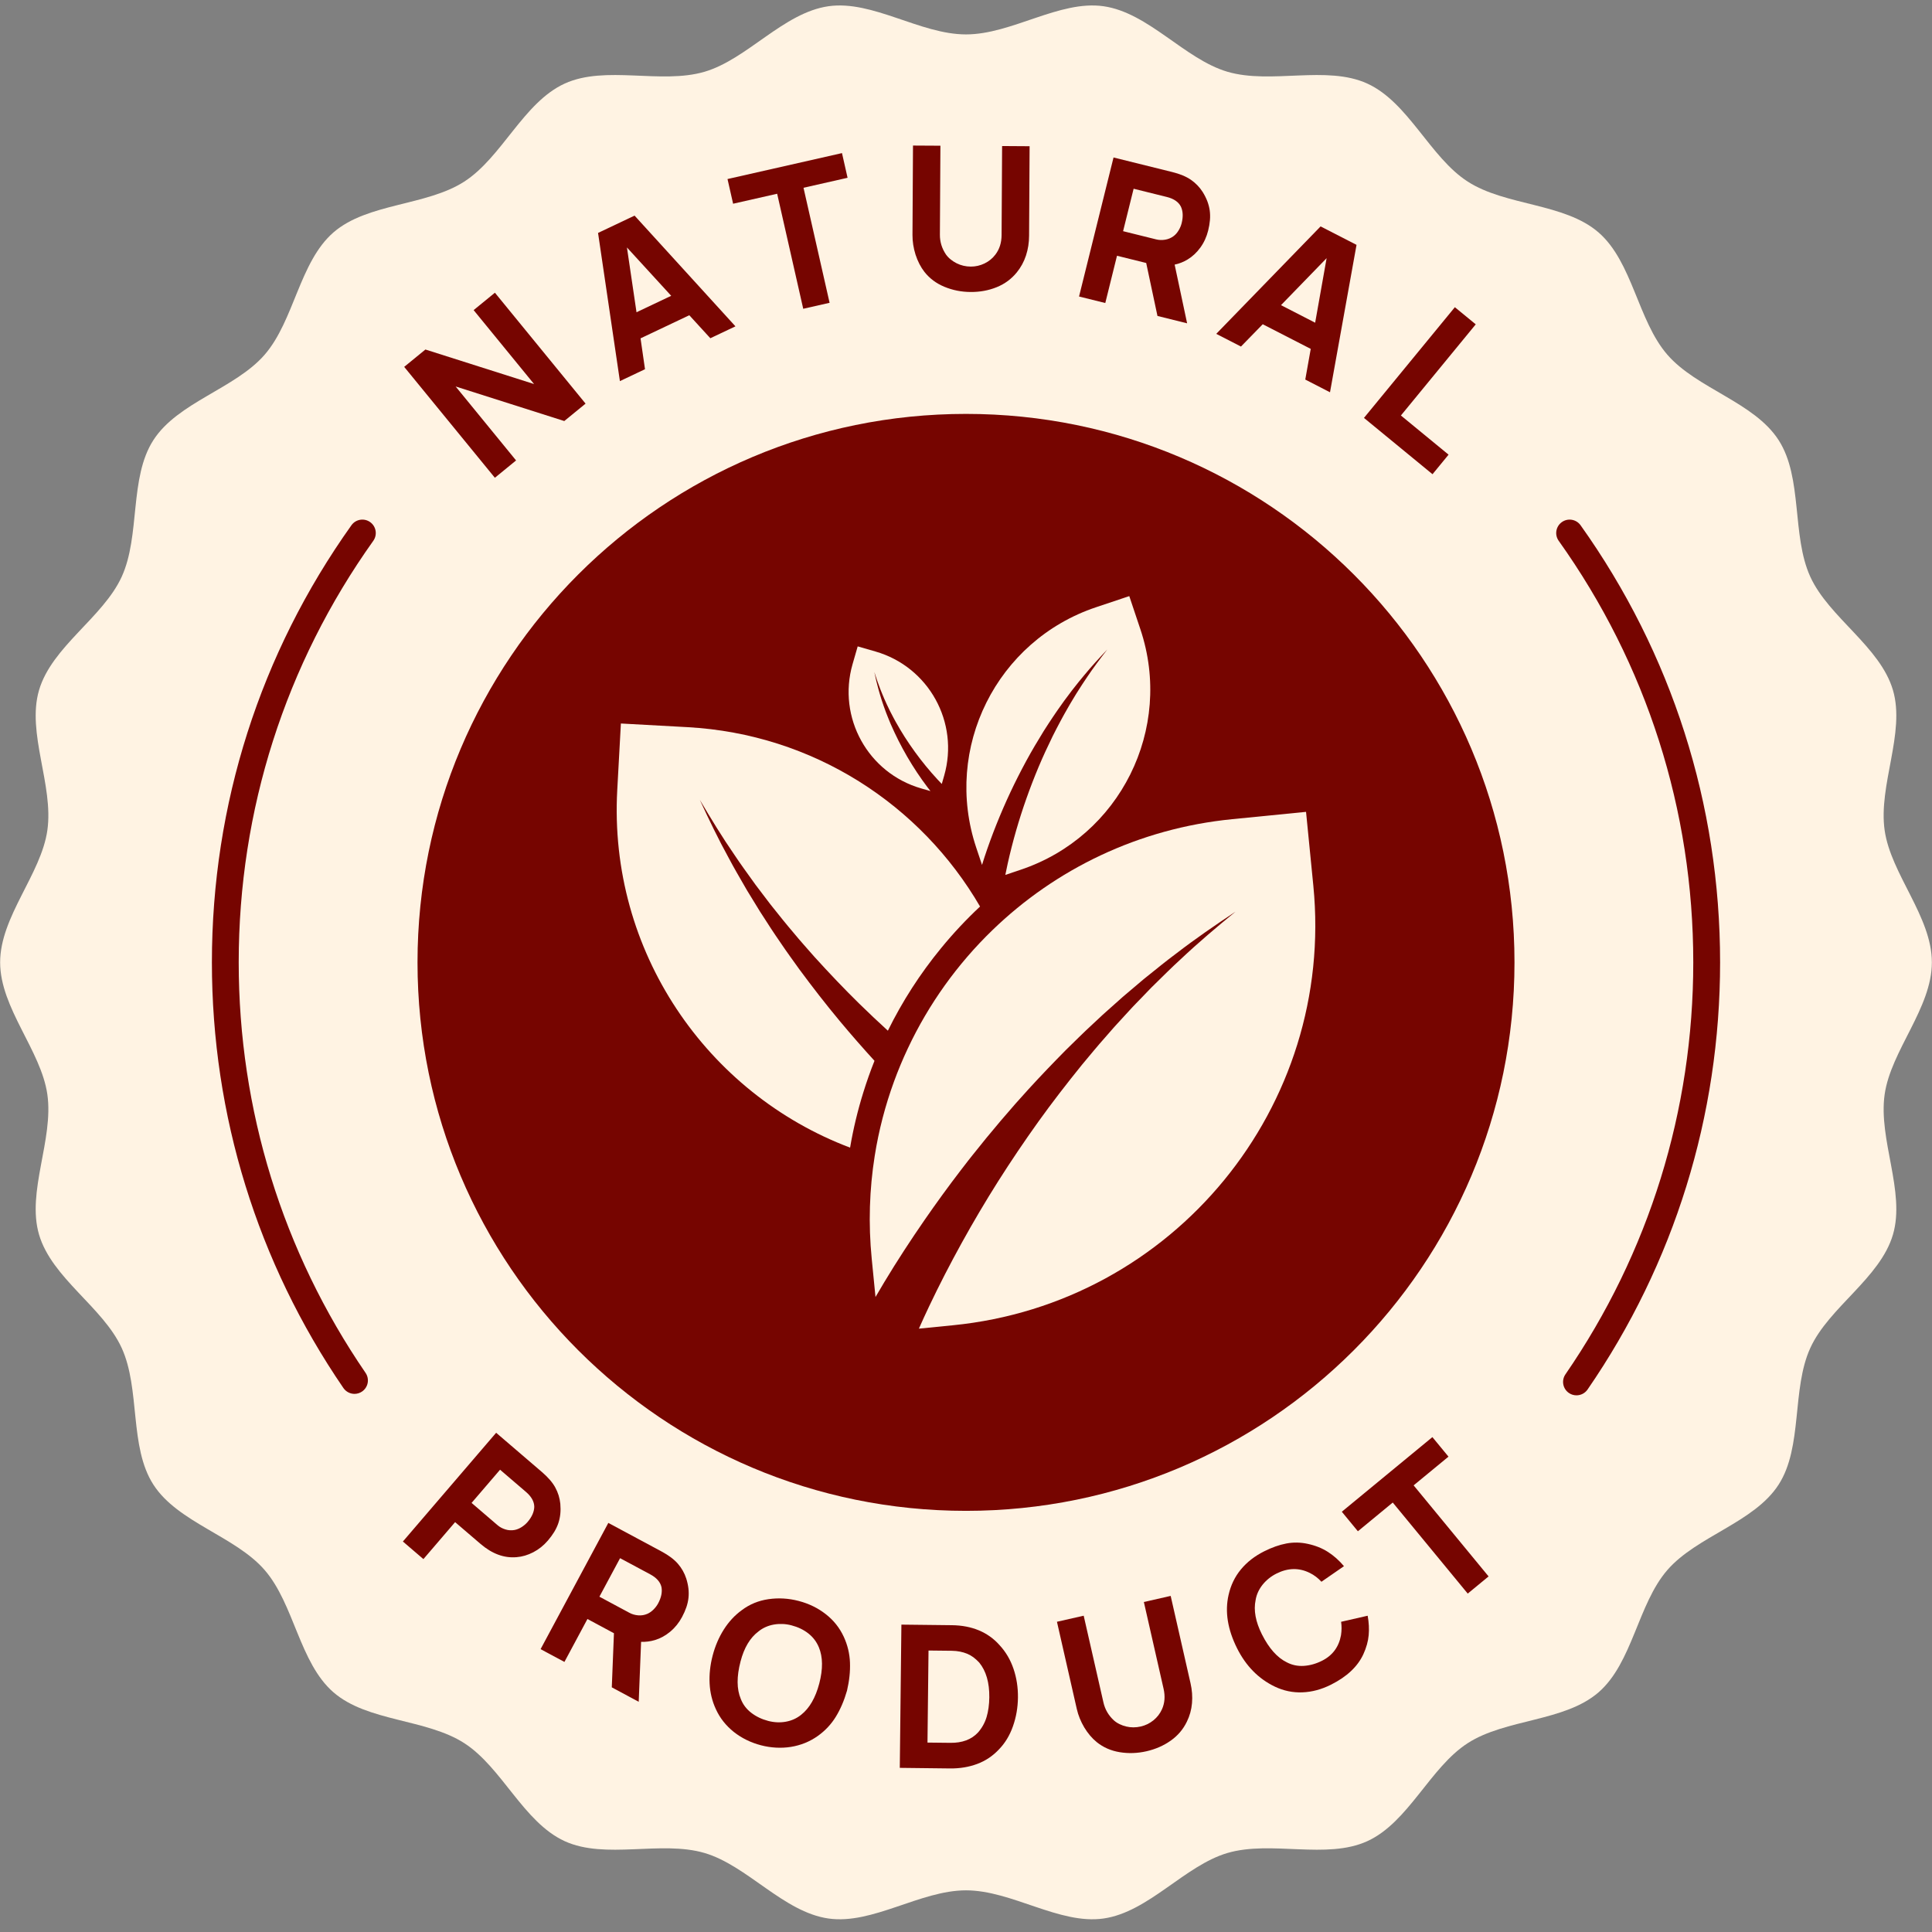 <svg version="1.0" preserveAspectRatio="xMidYMid meet" height="512" viewBox="0 0 384 384" zoomAndPan="magnify" width="512" xmlns:xlink="http://www.w3.org/1999/xlink" xmlns="http://www.w3.org/2000/svg"><rect x="0" y="0" width="384" height="384" fill="#808080" stroke="none"/><path fill-rule="nonzero" fill-opacity="1" d="M 383.973 191.277 C 383.973 200.375 375.832 208.789 374.586 217.539 C 373.309 226.508 378.738 236.863 376.242 245.379 C 373.703 254.039 363.52 259.816 359.816 267.914 C 356.07 276.098 358.352 287.574 353.516 295.078 C 348.656 302.629 337.258 305.305 331.395 312.062 C 325.523 318.832 324.488 330.492 317.719 336.367 C 310.957 342.227 299.273 341.602 291.723 346.465 C 284.219 351.297 279.953 362.203 271.766 365.945 C 263.672 369.648 252.641 365.754 243.977 368.293 C 235.465 370.789 228.289 380.043 219.324 381.32 C 210.57 382.566 201.094 375.719 192 375.719 C 182.906 375.719 173.43 382.566 164.676 381.32 C 155.711 380.043 148.535 370.789 140.023 368.293 C 131.359 365.754 120.328 369.648 112.234 365.945 C 104.047 362.199 99.781 351.297 92.277 346.465 C 84.727 341.602 73.043 342.227 66.281 336.363 C 59.512 330.492 58.477 318.832 52.605 312.062 C 46.742 305.305 35.344 302.629 30.484 295.078 C 25.648 287.574 27.93 276.098 24.184 267.914 C 20.48 259.816 10.297 254.039 7.758 245.379 C 5.262 236.863 10.691 226.508 9.414 217.539 C 8.168 208.789 0.027 200.375 0.027 191.277 C 0.027 182.184 8.168 173.77 9.414 165.02 C 10.691 156.051 5.262 145.695 7.758 137.18 C 10.297 128.52 20.48 122.742 24.184 114.645 C 27.93 106.461 25.648 94.984 30.484 87.48 C 35.344 79.93 46.742 77.254 52.605 70.496 C 58.477 63.727 59.512 52.066 66.281 46.191 C 73.043 40.332 84.727 40.957 92.277 36.094 C 99.781 31.262 104.047 20.355 112.234 16.613 C 120.328 12.91 131.359 16.805 140.023 14.266 C 148.535 11.77 155.711 2.516 164.676 1.238 C 173.43 -0.008 182.906 6.84 192 6.84 C 201.094 6.84 210.57 -0.008 219.324 1.238 C 228.289 2.516 235.465 11.77 243.977 14.266 C 252.641 16.805 263.672 12.91 271.766 16.613 C 279.953 20.359 284.219 31.262 291.723 36.094 C 299.273 40.957 310.957 40.332 317.719 46.195 C 324.488 52.066 325.523 63.727 331.395 70.496 C 337.258 77.254 348.656 79.93 353.516 87.48 C 358.352 94.984 356.07 106.461 359.816 114.645 C 363.52 122.742 373.703 128.52 376.242 137.18 C 378.738 145.695 373.309 156.051 374.586 165.02 C 375.832 173.77 383.973 182.184 383.973 191.277" fill="#fff3e3"></path><path fill-rule="nonzero" fill-opacity="1" d="M 301.016 191.277 C 301.016 251.488 252.207 300.293 192 300.293 C 131.793 300.293 82.984 251.488 82.984 191.277 C 82.984 131.07 131.793 82.266 192 82.266 C 252.207 82.266 301.016 131.07 301.016 191.277" fill="#760500"></path><path fill-rule="nonzero" fill-opacity="1" d="M 189.375 263.41 L 182.637 264.078 C 183.293 262.594 183.973 261.113 184.672 259.641 C 186.688 255.387 188.859 251.188 191.148 247.039 C 193.438 242.898 195.848 238.812 198.387 234.797 C 200.93 230.789 203.59 226.844 206.359 222.973 C 209.133 219.102 212.059 215.332 215.059 211.621 C 216.594 209.793 218.102 207.938 219.691 206.156 L 220.871 204.805 C 221.266 204.355 221.656 203.902 222.066 203.469 L 224.492 200.824 L 225.102 200.164 L 225.719 199.516 L 226.973 198.227 L 228.219 196.93 L 228.844 196.285 L 229.484 195.656 C 231.195 193.977 232.891 192.277 234.664 190.66 C 238.156 187.359 241.836 184.262 245.562 181.203 C 241.555 183.871 237.562 186.602 233.734 189.555 C 231.789 190.996 229.922 192.531 228.027 194.047 L 227.32 194.617 L 226.629 195.199 L 225.238 196.379 L 223.852 197.551 L 223.16 198.141 L 219.762 201.168 C 219.305 201.566 218.863 201.984 218.422 202.398 L 217.086 203.645 C 215.297 205.285 213.586 207.012 211.84 208.707 C 209.344 211.234 206.879 213.801 204.477 216.43 C 203.59 217.398 202.711 218.379 201.84 219.363 C 200.852 220.488 199.871 221.625 198.898 222.766 C 196.98 225.027 195.094 227.32 193.254 229.648 C 192.992 229.977 192.734 230.301 192.477 230.629 C 191.953 231.301 191.434 231.973 190.922 232.645 C 188.461 235.855 186.082 239.133 183.777 242.465 C 180.988 246.5 178.301 250.617 175.758 254.84 C 175.168 255.82 174.586 256.805 174.012 257.793 L 173.262 250.199 C 172.574 243.223 172.805 236.363 173.855 229.754 C 174.66 224.66 175.953 219.723 177.688 214.969 C 178.504 212.734 179.422 210.539 180.43 208.398 C 184.574 199.574 190.301 191.59 197.277 184.848 C 209.777 172.766 226.281 164.656 244.922 162.816 L 259.586 161.363 L 261.035 176.031 C 265.375 219.949 233.289 259.07 189.375 263.41" fill="#fff3e3"></path><path fill-rule="nonzero" fill-opacity="1" d="M 145.996 169.941 C 143.543 166.391 141.297 162.699 139.09 158.969 C 140.91 162.895 142.785 166.812 144.887 170.617 C 145.898 172.539 147.004 174.41 148.09 176.297 L 148.5 177.008 L 148.926 177.699 L 149.777 179.09 L 150.633 180.484 L 151.059 181.184 L 151.504 181.867 L 153.277 184.613 C 153.574 185.074 153.879 185.523 154.188 185.977 L 155.109 187.324 C 156.324 189.141 157.621 190.898 158.887 192.676 C 161.488 196.191 164.168 199.656 166.977 203.02 C 169.195 205.676 171.473 208.285 173.812 210.844 C 172.992 212.898 172.254 214.988 171.594 217.117 C 170.465 220.734 169.59 224.398 168.961 228.102 C 140.461 217.336 120.926 189.055 122.684 157.016 L 123.406 143.801 L 136.621 144.527 C 161.691 145.898 183.051 159.977 194.793 180.18 C 192.051 182.742 189.469 185.496 187.059 188.438 C 182.879 193.531 179.34 199.027 176.473 204.859 C 174.551 203.109 172.66 201.32 170.797 199.5 C 167.746 196.508 164.797 193.398 161.914 190.223 C 160.504 188.609 159.059 187.02 157.699 185.363 L 156.66 184.129 C 156.312 183.715 155.969 183.309 155.637 182.883 L 153.621 180.367 L 153.117 179.734 L 152.633 179.098 L 151.652 177.809 L 150.676 176.523 L 150.191 175.883 L 149.719 175.227 C 148.465 173.477 147.188 171.738 145.996 169.941" fill="#fff3e3"></path><path fill-rule="nonzero" fill-opacity="1" d="M 202.848 172.875 L 199.816 173.895 C 199.961 173.141 200.121 172.387 200.289 171.637 C 200.77 169.465 201.328 167.301 201.941 165.152 C 202.562 163.004 203.242 160.863 203.992 158.75 C 204.738 156.633 205.551 154.535 206.418 152.461 C 207.289 150.387 208.238 148.344 209.23 146.316 C 209.746 145.312 210.242 144.301 210.789 143.312 L 211.191 142.566 C 211.324 142.316 211.457 142.07 211.602 141.824 L 212.441 140.352 L 212.652 139.984 L 212.867 139.621 L 213.746 138.164 L 213.965 137.805 L 214.195 137.445 C 214.809 136.492 215.41 135.527 216.055 134.598 C 217.316 132.711 218.688 130.895 220.082 129.094 C 218.516 130.746 216.965 132.422 215.512 134.188 C 214.766 135.055 214.066 135.957 213.355 136.855 L 213.09 137.191 L 211.543 139.254 L 211.293 139.605 L 210.297 141.008 C 210.129 141.238 209.969 141.477 209.809 141.715 L 209.324 142.43 C 208.676 143.375 208.066 144.348 207.441 145.312 C 206.23 147.266 205.055 149.25 203.957 151.273 C 202.859 153.301 201.812 155.359 200.828 157.453 C 199.848 159.543 198.926 161.668 198.066 163.816 C 197.207 165.969 196.406 168.148 195.676 170.363 C 195.508 170.875 195.344 171.391 195.184 171.91 L 194.039 168.488 C 187.418 148.711 198.078 127.312 217.852 120.691 L 224.453 118.48 L 226.664 125.082 C 233.285 144.855 222.625 166.254 202.848 172.875" fill="#fff3e3"></path><path fill-rule="nonzero" fill-opacity="1" d="M 187.656 154.188 L 187.188 155.816 C 186.902 155.523 186.625 155.23 186.348 154.934 C 185.547 154.07 184.773 153.18 184.023 152.266 C 183.273 151.352 182.547 150.414 181.852 149.453 C 181.156 148.492 180.488 147.512 179.844 146.512 C 179.203 145.512 178.598 144.484 178.016 143.445 C 177.734 142.922 177.441 142.398 177.176 141.867 L 176.969 141.469 C 176.902 141.332 176.836 141.203 176.77 141.066 L 176.383 140.258 L 176.285 140.059 L 176.191 139.852 L 176.008 139.445 L 175.824 139.035 L 175.73 138.828 L 175.645 138.621 C 175.414 138.07 175.176 137.52 174.965 136.961 C 174.523 135.844 174.141 134.703 173.777 133.559 C 174.023 134.734 174.289 135.914 174.621 137.074 C 174.777 137.66 174.961 138.234 175.137 138.812 L 175.203 139.031 L 175.418 139.676 L 175.566 140.105 L 175.637 140.32 L 175.715 140.531 L 176.023 141.387 C 176.074 141.531 176.129 141.672 176.184 141.812 L 176.352 142.238 C 176.566 142.805 176.809 143.359 177.039 143.922 C 177.527 145.035 178.039 146.141 178.59 147.227 C 179.141 148.312 179.723 149.383 180.336 150.441 C 180.953 151.496 181.602 152.535 182.277 153.555 C 182.957 154.574 183.664 155.574 184.41 156.555 C 184.582 156.781 184.754 157.012 184.934 157.234 L 183.102 156.707 C 172.512 153.656 166.402 142.598 169.453 132.008 L 170.473 128.473 L 174.008 129.492 C 184.598 132.543 190.707 143.602 187.656 154.188" fill="#fff3e3"></path><path fill-rule="nonzero" fill-opacity="1" d="M 106.148 76.332 L 94.137 61.637 L 98.367 58.18 L 116.387 80.223 L 112.156 83.684 L 90.562 76.816 L 102.574 91.516 L 98.359 94.961 L 80.336 72.918 L 84.555 69.469 L 106.148 76.332" fill="#760500"></path><path fill-rule="nonzero" fill-opacity="1" d="M 133.406 58.793 L 124.609 49.184 L 126.512 62.062 Z M 137.004 62.656 L 127.312 67.25 L 128.199 73.383 L 123.211 75.75 L 118.867 46.297 L 126.125 42.855 L 146.176 64.863 L 141.184 67.227 L 137.004 62.656" fill="#760500"></path><path fill-rule="nonzero" fill-opacity="1" d="M 168.461 35.336 L 159.703 37.32 L 164.887 60.184 L 159.648 61.371 L 154.465 38.508 L 145.711 40.492 L 144.598 35.586 L 167.352 30.43 L 168.461 35.336" fill="#760500"></path><path fill-rule="nonzero" fill-opacity="1" d="M 204.539 46.852 C 204.535 48.23 204.328 49.543 203.922 50.785 C 203.516 52.027 202.902 53.148 202.09 54.145 C 201.031 55.449 199.703 56.43 198.105 57.078 C 196.508 57.727 194.777 58.047 192.918 58.035 C 191.082 58.027 189.344 57.68 187.703 57 C 186.086 56.332 184.766 55.344 183.734 54.035 C 182.992 53.078 182.402 51.938 181.969 50.605 C 181.559 49.297 181.359 48 181.363 46.707 L 181.465 28.93 L 186.914 28.961 L 186.812 46.656 C 186.805 48.07 187.207 49.383 188.023 50.59 C 188.289 50.957 188.602 51.289 188.969 51.578 C 189.332 51.875 189.727 52.125 190.152 52.336 C 190.574 52.547 191.023 52.707 191.496 52.82 C 191.969 52.93 192.453 52.984 192.949 52.988 C 193.898 52.992 194.805 52.785 195.676 52.367 C 196.543 51.949 197.266 51.363 197.84 50.605 C 198.656 49.535 199.066 48.242 199.074 46.723 L 199.176 29.027 L 204.641 29.062 L 204.539 46.852" fill="#760500"></path><path fill-rule="nonzero" fill-opacity="1" d="M 223.223 45.949 L 229.82 47.586 C 230.387 47.727 230.98 47.742 231.605 47.637 C 232.23 47.531 232.797 47.285 233.297 46.902 C 233.668 46.617 233.992 46.238 234.27 45.773 C 234.547 45.309 234.746 44.836 234.863 44.359 C 235.184 43.07 235.133 41.965 234.707 41.055 C 234.23 40.129 233.301 39.492 231.914 39.148 L 225.316 37.512 Z M 227.816 52.27 L 222.012 50.832 L 219.684 60.227 L 214.469 58.934 L 221.324 31.301 L 232.984 34.191 C 234.535 34.574 235.773 35.094 236.707 35.738 C 237.652 36.395 238.438 37.207 239.055 38.18 C 239.43 38.781 239.727 39.383 239.961 39.98 C 240.188 40.578 240.348 41.184 240.438 41.797 C 240.523 42.414 240.543 43.055 240.488 43.719 C 240.434 44.383 240.316 45.086 240.133 45.82 C 239.82 47.086 239.301 48.215 238.578 49.211 C 237.855 50.203 237.012 50.992 236.047 51.574 C 235.234 52.066 234.375 52.406 233.469 52.594 L 235.949 64.262 L 230.055 62.797 L 227.816 52.27" fill="#760500"></path><path fill-rule="nonzero" fill-opacity="1" d="M 261.398 64.141 L 263.676 51.312 L 254.609 60.652 Z M 260.52 69.344 L 250.977 64.445 L 246.652 68.879 L 241.738 66.355 L 262.477 45 L 269.621 48.668 L 264.348 77.969 L 259.434 75.441 L 260.52 69.344" fill="#760500"></path><path fill-rule="nonzero" fill-opacity="1" d="M 293.316 64.465 L 278.441 82.582 L 287.914 90.367 L 284.723 94.254 L 271.098 83.062 L 289.164 61.059 L 293.316 64.465" fill="#760500"></path><path fill-rule="nonzero" fill-opacity="1" d="M 104.848 302.52 C 105.711 301.512 106.16 300.504 106.191 299.496 C 106.18 298.457 105.633 297.469 104.551 296.539 L 99.391 292.117 L 93.73 298.715 L 98.891 303.141 C 99.332 303.52 99.855 303.801 100.461 303.988 C 101.07 304.176 101.684 304.207 102.301 304.09 C 102.762 304 103.219 303.809 103.68 303.52 C 104.137 303.227 104.523 302.895 104.848 302.52 Z M 102.664 309.5 C 100.191 309.715 97.809 308.836 95.504 306.859 L 90.457 302.535 L 84.156 309.883 L 80.078 306.387 L 98.613 284.773 L 107.734 292.594 C 108.941 293.633 109.82 294.648 110.363 295.648 C 110.914 296.656 111.25 297.734 111.367 298.883 C 111.43 299.59 111.43 300.258 111.367 300.898 C 111.301 301.531 111.172 302.148 110.977 302.734 C 110.777 303.328 110.504 303.906 110.16 304.477 C 109.812 305.047 109.391 305.617 108.898 306.195 C 108.047 307.184 107.078 307.961 105.988 308.523 C 104.895 309.09 103.789 309.414 102.664 309.5" fill="#760500"></path><path fill-rule="nonzero" fill-opacity="1" d="M 119.137 317.355 L 125.125 320.57 C 125.637 320.844 126.207 321.008 126.844 321.062 C 127.477 321.113 128.082 321.016 128.66 320.766 C 129.09 320.578 129.496 320.297 129.883 319.914 C 130.266 319.531 130.574 319.125 130.809 318.688 C 131.438 317.516 131.656 316.438 131.473 315.445 C 131.238 314.43 130.496 313.586 129.234 312.91 L 123.246 309.699 Z M 122.027 324.617 L 116.758 321.789 L 112.184 330.32 L 107.445 327.781 L 120.91 302.691 L 131.496 308.371 C 132.902 309.129 133.977 309.934 134.723 310.793 C 135.477 311.656 136.039 312.641 136.395 313.738 C 136.609 314.41 136.75 315.066 136.828 315.703 C 136.902 316.34 136.906 316.965 136.84 317.586 C 136.773 318.203 136.633 318.824 136.418 319.457 C 136.199 320.09 135.914 320.738 135.555 321.406 C 134.938 322.555 134.156 323.523 133.211 324.309 C 132.266 325.094 131.254 325.648 130.176 325.973 C 129.266 326.246 128.348 326.363 127.422 326.328 L 126.949 338.246 L 121.598 335.371 L 122.027 324.617" fill="#760500"></path><path fill-rule="nonzero" fill-opacity="1" d="M 159.25 340.816 C 160.898 339.508 162.094 337.434 162.84 334.594 C 163.586 331.73 163.559 329.336 162.754 327.41 C 162.297 326.312 161.598 325.391 160.66 324.656 C 159.719 323.918 158.609 323.387 157.324 323.051 C 156.734 322.895 156.141 322.805 155.547 322.781 C 154.953 322.758 154.371 322.793 153.801 322.895 C 153.234 322.992 152.688 323.16 152.172 323.391 C 151.652 323.621 151.176 323.914 150.742 324.27 C 149.086 325.512 147.902 327.492 147.191 330.211 C 146.398 333.234 146.414 335.723 147.238 337.676 C 147.66 338.77 148.352 339.684 149.316 340.43 C 150.277 341.172 151.402 341.711 152.688 342.047 C 153.875 342.355 155.043 342.41 156.188 342.203 C 157.332 342 158.355 341.539 159.25 340.816 Z M 142.289 339.719 C 141.551 338.141 141.137 336.441 141.043 334.625 C 140.949 332.809 141.148 330.953 141.645 329.055 C 142.137 327.168 142.875 325.449 143.855 323.895 C 144.84 322.34 146.031 321.051 147.438 320.031 C 148.984 318.867 150.75 318.137 152.738 317.848 C 154.734 317.559 156.738 317.676 158.746 318.203 C 160.789 318.734 162.594 319.621 164.156 320.852 C 165.699 322.055 166.883 323.547 167.711 325.332 C 168.461 326.969 168.871 328.668 168.938 330.43 C 169.008 332.195 168.809 334.062 168.348 336.035 C 167.777 338.016 167.031 339.75 166.113 341.238 C 165.195 342.727 164.012 343.984 162.566 345.02 C 161.758 345.594 160.906 346.062 160 346.43 C 159.094 346.793 158.16 347.055 157.195 347.207 C 156.234 347.359 155.25 347.41 154.242 347.355 C 153.238 347.301 152.238 347.145 151.246 346.887 C 149.227 346.359 147.43 345.477 145.855 344.242 C 144.277 342.98 143.086 341.469 142.289 339.719" fill="#760500"></path><path fill-rule="nonzero" fill-opacity="1" d="M 194.367 344.367 C 195.176 343.453 195.75 342.418 196.094 341.273 C 196.434 340.125 196.613 338.82 196.633 337.359 C 196.664 334.426 195.996 332.117 194.621 330.438 C 194.246 330.039 193.863 329.695 193.477 329.402 C 193.086 329.113 192.672 328.879 192.23 328.695 C 191.789 328.512 191.316 328.371 190.812 328.27 C 190.305 328.168 189.75 328.113 189.145 328.105 L 184.551 328.055 L 184.344 346.352 L 188.898 346.402 C 191.238 346.43 193.062 345.754 194.367 344.367 Z M 198.648 326.961 C 199.898 328.305 200.828 329.879 201.441 331.684 C 202.055 333.484 202.348 335.395 202.324 337.406 C 202.301 339.395 201.973 341.293 201.332 343.109 C 200.691 344.934 199.754 346.477 198.527 347.727 C 197.32 349.016 195.891 349.973 194.234 350.594 C 192.574 351.215 190.777 351.512 188.84 351.492 L 178.84 351.375 L 179.16 322.906 L 189.199 323.02 C 191.188 323.043 192.973 323.387 194.562 324.047 C 196.148 324.711 197.512 325.684 198.648 326.961" fill="#760500"></path><path fill-rule="nonzero" fill-opacity="1" d="M 236.625 334.551 C 236.934 335.895 237.031 337.215 236.918 338.52 C 236.805 339.824 236.465 341.051 235.895 342.203 C 235.164 343.719 234.094 344.977 232.684 345.969 C 231.273 346.965 229.664 347.668 227.852 348.082 C 226.062 348.488 224.289 348.547 222.535 348.258 C 220.812 347.973 219.297 347.312 217.996 346.27 C 217.059 345.512 216.227 344.531 215.5 343.332 C 214.805 342.156 214.309 340.934 214.023 339.676 L 210.078 322.34 L 215.391 321.133 L 219.32 338.387 C 219.633 339.766 220.324 340.953 221.395 341.941 C 221.734 342.242 222.113 342.492 222.535 342.691 C 222.957 342.895 223.398 343.051 223.859 343.16 C 224.32 343.27 224.793 343.324 225.281 343.324 C 225.766 343.32 226.25 343.27 226.73 343.156 C 227.656 342.945 228.492 342.539 229.246 341.934 C 229.996 341.328 230.562 340.594 230.953 339.727 C 231.504 338.5 231.609 337.145 231.273 335.668 L 227.352 318.41 L 232.68 317.199 L 236.625 334.551" fill="#760500"></path><path fill-rule="nonzero" fill-opacity="1" d="M 271.836 321.137 C 272.078 322.5 272.148 323.793 272.035 325.008 C 271.926 326.227 271.574 327.484 270.98 328.785 C 269.848 331.238 267.711 333.254 264.566 334.832 C 262.668 335.789 260.762 336.297 258.848 336.367 C 256.934 336.438 255.113 336.055 253.379 335.227 C 250.152 333.676 247.652 331.145 245.887 327.629 C 243.996 323.859 243.43 320.32 244.188 317.008 C 244.621 315.082 245.438 313.387 246.641 311.934 C 247.844 310.48 249.383 309.281 251.258 308.34 C 252.797 307.566 254.27 307.047 255.672 306.781 C 257.074 306.516 258.492 306.539 259.926 306.855 C 261.445 307.18 262.789 307.719 263.949 308.465 C 265.113 309.215 266.172 310.156 267.125 311.289 L 262.645 314.387 C 261.953 313.629 261.176 313.043 260.316 312.625 C 258.188 311.57 255.98 311.617 253.695 312.766 C 253.152 313.039 252.648 313.363 252.188 313.734 C 251.723 314.109 251.312 314.523 250.949 314.973 C 250.59 315.426 250.289 315.906 250.051 316.422 C 249.816 316.938 249.652 317.473 249.562 318.027 C 249.137 320.055 249.555 322.324 250.812 324.832 C 252.219 327.629 253.875 329.484 255.781 330.41 C 256.82 330.953 257.945 331.184 259.156 331.105 C 260.371 331.023 261.57 330.688 262.758 330.09 C 264.852 329.039 266.109 327.348 266.535 325.008 C 266.676 324.074 266.684 323.188 266.555 322.344 L 271.836 321.137" fill="#760500"></path><path fill-rule="nonzero" fill-opacity="1" d="M 287.898 289.52 L 280.969 295.227 L 295.867 313.324 L 291.723 316.738 L 276.82 298.641 L 269.891 304.352 L 266.695 300.469 L 284.699 285.637 L 287.898 289.52" fill="#760500"></path><path fill-rule="nonzero" fill-opacity="1" d="M 70.461 277.043 C 69.609 277.043 68.777 276.633 68.258 275.883 C 51.156 250.914 42.117 221.66 42.117 191.277 C 42.117 159.906 51.707 129.863 69.852 104.395 C 70.707 103.195 72.371 102.918 73.57 103.773 C 74.77 104.629 75.047 106.289 74.195 107.492 C 56.695 132.047 47.445 161.02 47.445 191.277 C 47.445 220.578 56.164 248.789 72.656 272.867 C 73.488 274.082 73.18 275.742 71.965 276.574 C 71.504 276.891 70.98 277.043 70.461 277.043" fill="#760500"></path><path fill-rule="nonzero" fill-opacity="1" d="M 313.34 277.332 C 312.816 277.332 312.289 277.184 311.828 276.863 C 310.617 276.027 310.309 274.371 311.145 273.156 C 327.766 249.016 336.551 220.703 336.551 191.277 C 336.551 161.02 327.305 132.047 309.805 107.492 C 308.949 106.289 309.23 104.629 310.43 103.773 C 311.629 102.918 313.293 103.199 314.148 104.395 C 332.293 129.863 341.883 159.906 341.883 191.277 C 341.883 221.789 332.773 251.145 315.539 276.18 C 315.02 276.93 314.184 277.332 313.34 277.332" fill="#760500"></path></svg>